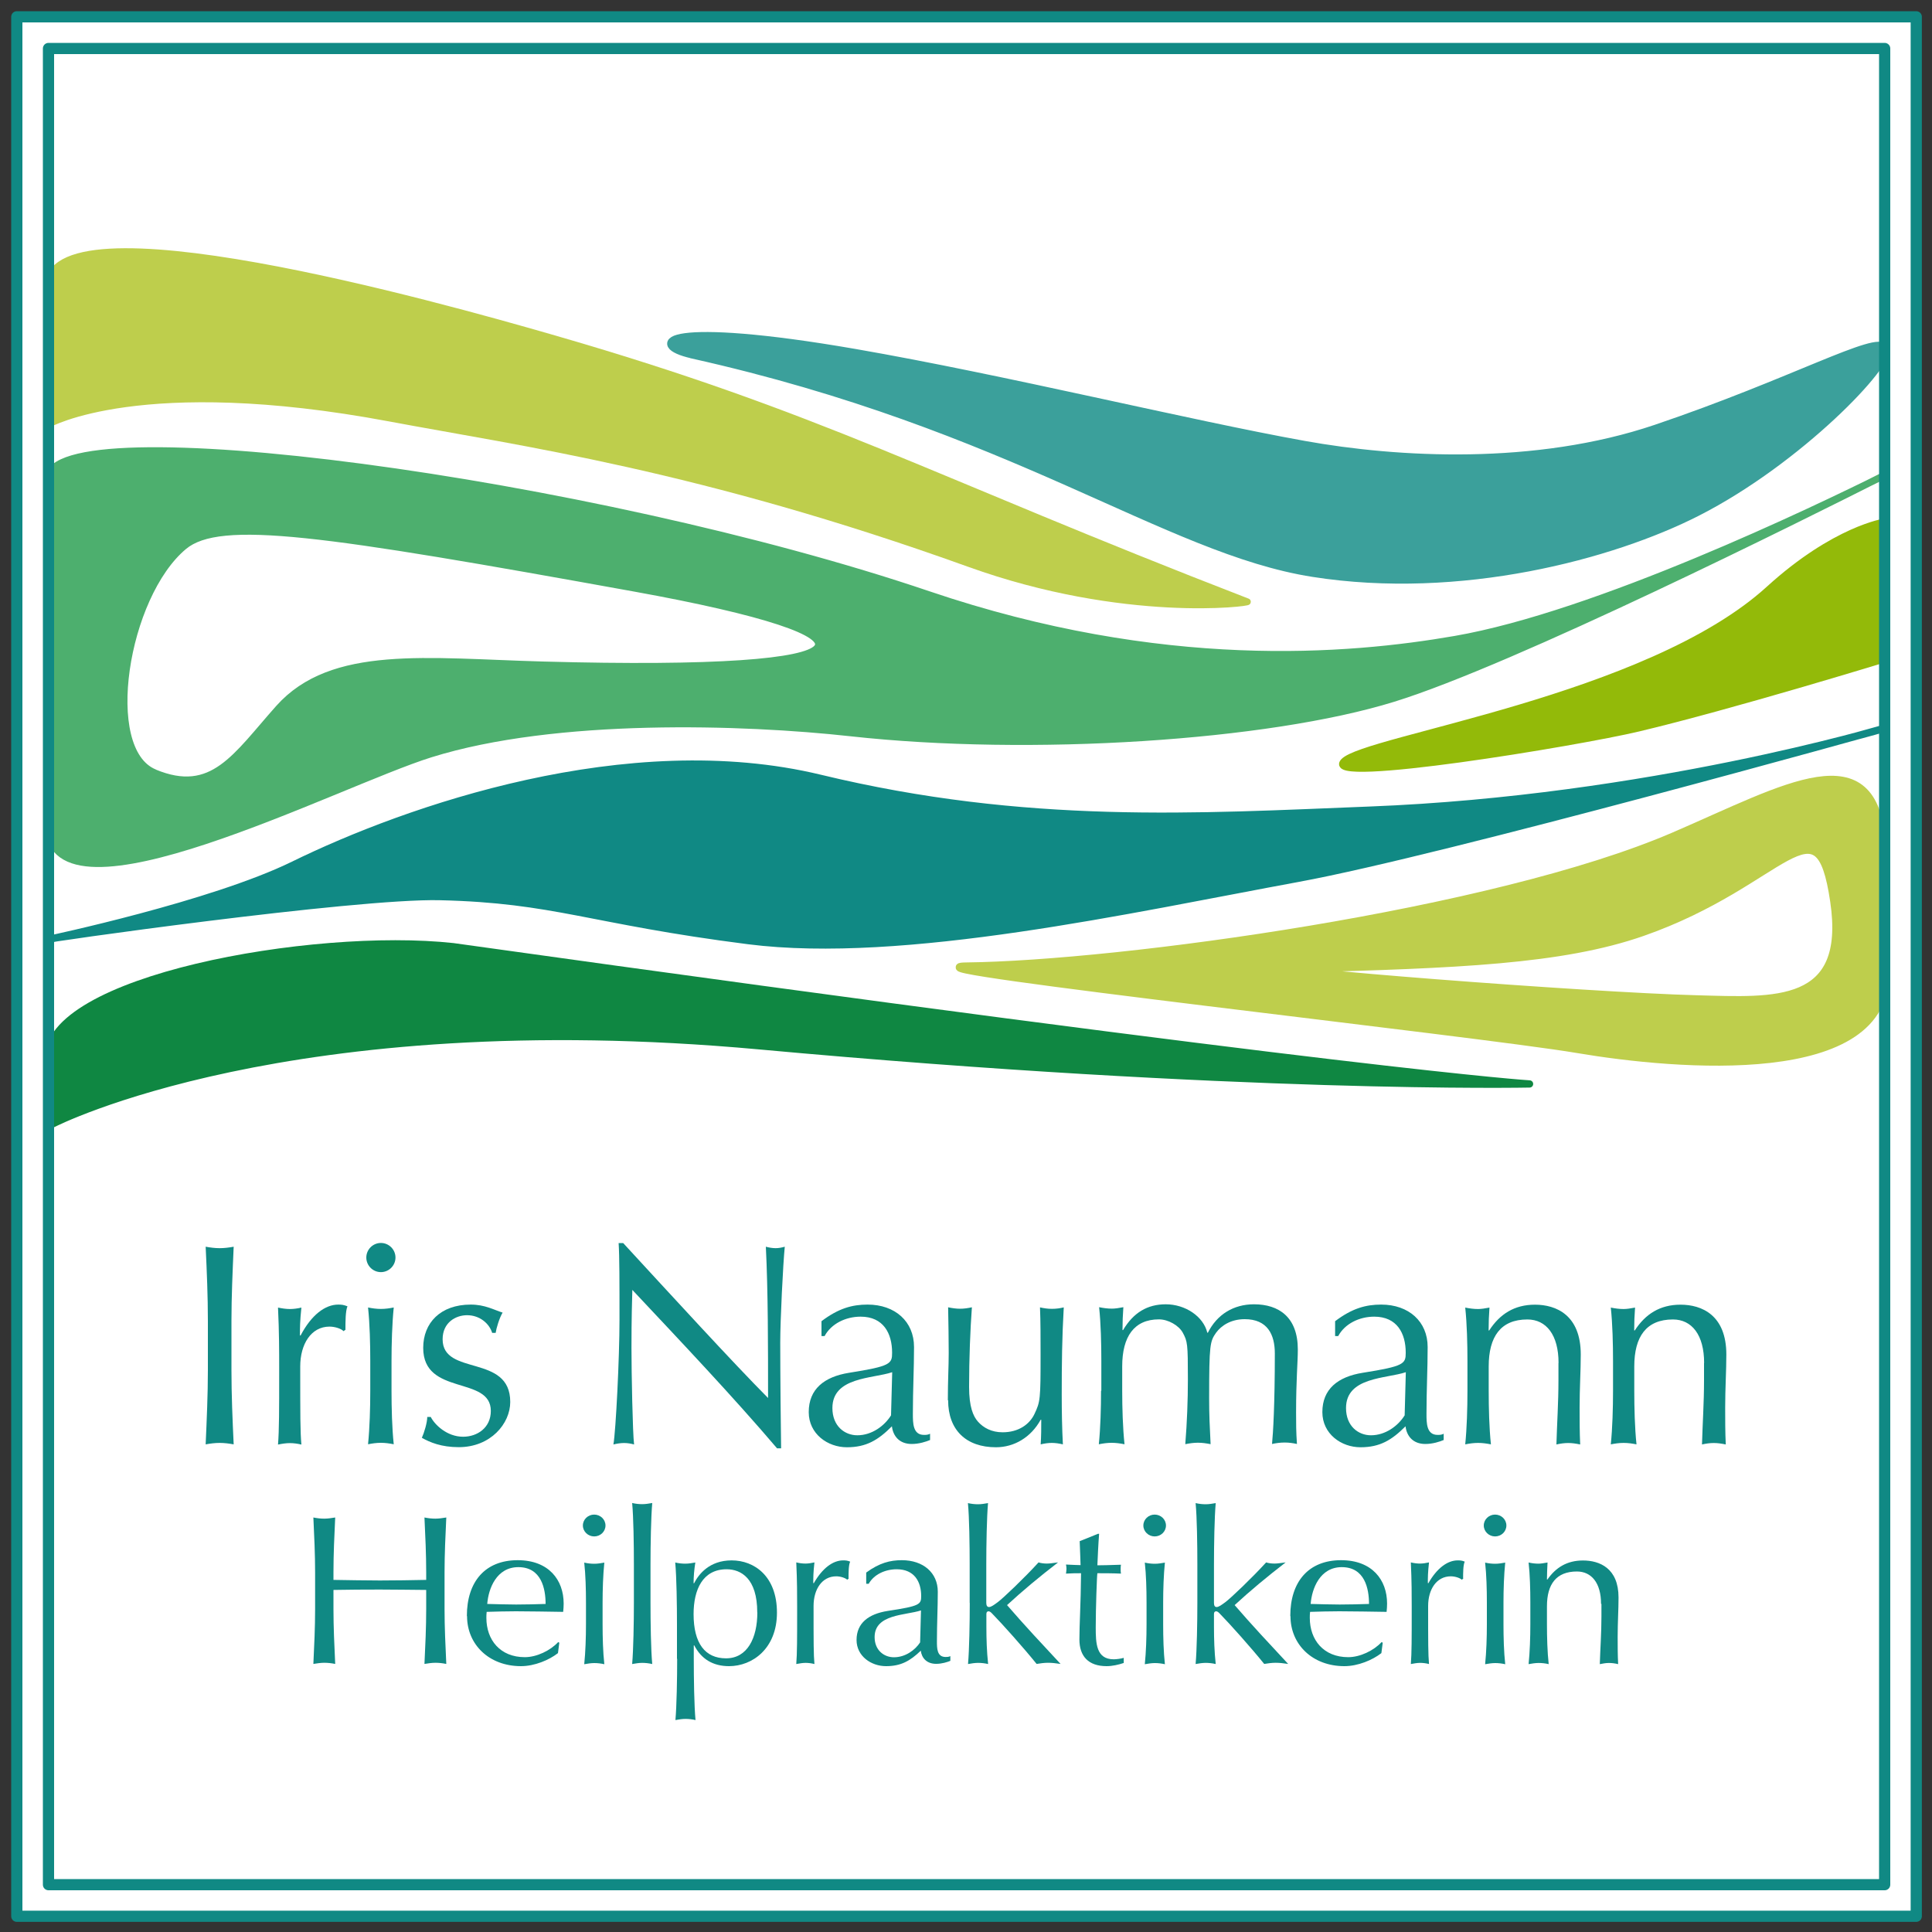<?xml version="1.0" encoding="UTF-8"?>
<svg xmlns="http://www.w3.org/2000/svg" version="1.1" xmlns:serif="http://www.serif.com/" viewBox="0 0 20 20">
  <rect x="0" y="0" width="20" height="20" fill="#333333" stroke="none"/>
  <!-- Generator: Adobe Illustrator 30.0.0, SVG Export Plug-In . SVG Version: 2.1.1 Build 123)  -->
  <defs>
    <style>
      .st0 {
        stroke-width: .068px;
      }

      .st0, .st1, .st2, .st3, .st4, .st5, .st6 {
        stroke-linecap: round;
        stroke-linejoin: round;
      }

      .st0, .st1, .st2, .st7, .st4, .st5, .st6 {
        fill-rule: evenodd;
      }

      .st0, .st2 {
        fill: #bece4c;
        stroke: #bece4c;
      }

      .st8 {
        fill: #fff;
      }

      .st1 {
        fill: #93ba09;
        stroke: #93ba09;
        stroke-width: .07px;
      }

      .st2 {
        stroke-width: .084px;
      }

      .st3 {
        fill: none;
        stroke-width: .116px;
      }

      .st3, .st5 {
        stroke: #108984;
      }

      .st9, .st5 {
        fill: #108984;
      }

      .st7 {
        fill: #3ba09b;
        stroke: #3ba09b;
        stroke-miterlimit: 10;
        stroke-width: .091px;
      }

      .st4 {
        fill: #4daf6e;
        stroke: #4daf6e;
        stroke-width: .072px;
      }

      .st5 {
        stroke-width: .076px;
      }

      .st6 {
        fill: #0f8742;
        stroke: #0f8742;
        stroke-width: .075px;
      }
    </style>
  </defs>
  <g id="Ebene_2">
    <rect class="st8" x=".174" y=".174" width="19.663" height="19.663"/>
  </g>
  <g id="Ebene_1">
    <path class="st7" d="M7.166,3.665c-.465-.104-.287-.349,1.686-.007,1.549.269,3.451.736,4.647.951.966.174,2.397.254,3.645-.168,1.415-.479,2.295-.976,2.366-.833.07.143-.886,1.151-1.944,1.69-.88.448-2.451.868-3.972.629-1.523-.239-3.103-1.519-6.427-2.261h0Z"/>
    <path class="st0" d="M.498,2.982c-.036-.966,4.061.184,5.203.513,2.815.811,3.861,1.438,7.213,2.734.033.013-1.272.185-2.879-.393-2.789-1.004-4.654-1.254-6.002-1.507-2.574-.482-3.532.064-3.532.064,0,0,.009-1.092-.003-1.41h0Z"/>
    <path class="st4" d="M19.509,4.919c-.873.441-3.853,1.93-5.086,2.311-1.302.403-3.756.561-5.616.356-1.104-.122-3.051-.187-4.351.219-.974.304-3.919,1.839-3.954.748-.005-.166,0-2.494,0-3.598,0-.731,5.614.016,9.108,1.2,2.422.821,4.351.655,5.453.464,1.461-.253,3.724-1.339,4.447-1.699h0ZM1.597,7.999c.606.252.844-.168,1.29-.668.552-.618,1.531-.48,2.731-.447,3.603.099,3.656-.307.95-.796-3.224-.583-4.291-.744-4.665-.433-.616.513-.87,2.108-.306,2.343h0Z"/>
    <path class="st1" d="M19.509,6.822v-1.419s-.513.075-1.195.696c-1.257,1.145-4.178,1.545-4.404,1.785s2.419-.196,3.05-.346c.967-.23,2.549-.716,2.549-.716h0Z"/>
    <rect class="st3" x=".174" y=".174" width="19.663" height="19.663"/>
    <g id="optima">
      <g>
        <path class="st9" d="M2.152,14.184c0,.255-.012.513-.023.768.05-.009.097-.015.145-.015s.095.006.145.015c-.012-.255-.023-.513-.023-.768v-.51c0-.255.012-.513.023-.768-.05.009-.097.015-.145.015s-.095-.006-.145-.015c.012.255.023.513.023.768v.51Z"/>
        <path class="st9" d="M3.576,13.763c0-.08,0-.192.021-.24-.038-.015-.059-.018-.095-.018-.136,0-.278.106-.391.321l-.006-.003c0-.074,0-.145.015-.287-.038.009-.08.015-.118.015-.041,0-.08-.006-.124-.015.012.255.012.459.012.614v.095c0,.332,0,.563-.012.709.045-.009.083-.015.124-.015.038,0,.08.006.118.015-.012-.136-.012-.294-.012-.809,0-.231.113-.412.303-.412.059,0,.124.023.145.047l.021-.015h0v-.003h0Z"/>
        <path class="st9" d="M3.833,14.397c0,.178-.006.386-.023.554.045-.009.088-.015.133-.015s.088.006.133.015c-.018-.169-.023-.377-.023-.554v-.308c0-.178.006-.386.023-.554-.045.009-.088.015-.133.015s-.088-.006-.133-.015c.018.169.023.377.023.554v.308ZM3.792,13.018c0,.083.068.151.151.151s.151-.068.151-.151-.068-.151-.151-.151-.151.068-.151.151Z"/>
        <path class="st9" d="M4.423,14.667c0,.059-.032.165-.056.217.083.047.201.097.382.097.33,0,.533-.244.533-.468,0-.501-.7-.264-.7-.649,0-.174.136-.249.253-.249.133,0,.231.088.26.183h.036c.006-.045.038-.154.072-.21-.092-.029-.183-.083-.33-.083-.314,0-.492.19-.492.448,0,.501.7.285.7.653,0,.174-.14.267-.287.267-.167,0-.294-.124-.335-.205h-.036,0Z"/>
        <g>
          <path class="st9" d="M8.086,14.991c-.003-.133-.009-.789-.009-1.091,0-.231.029-.818.047-.994-.032.009-.063.015-.095.015s-.068-.006-.101-.015c.023.457.023,1.035.023,1.566-.362-.364-1.017-1.08-1.5-1.604h-.047c.009.133.009.421.009.795,0,.391-.038,1.15-.063,1.29.038-.009.074-.015.11-.015s.072.006.104.015c-.015-.118-.027-.744-.027-.999,0-.314.006-.492.009-.601.507.54,1.046,1.109,1.498,1.64h.042s0-.002,0-.002Z"/>
          <path class="st9" d="M8.504,13.831h.032c.068-.127.217-.201.373-.201.237,0,.326.174.326.373,0,.115-.015.14-.445.208-.258.041-.418.169-.418.407,0,.226.196.364.395.364.201,0,.323-.074.466-.217.012.101.077.183.205.183.077,0,.149-.024.19-.041v-.065c-.021.012-.045.012-.063.012-.115,0-.115-.122-.115-.219,0-.249.012-.468.012-.691,0-.264-.196-.439-.481-.439-.158,0-.3.038-.477.172v.154h.001-.001ZM9.225,14.65c-.068.11-.199.208-.35.208-.131,0-.258-.095-.258-.282,0-.323.416-.303.619-.371l-.012.445h.001Z"/>
          <path class="st9" d="M9.815,14.496c0,.308.187.486.495.486.187,0,.362-.101.463-.285h.006c0,.083,0,.169-.006.255.038-.009.077-.015.115-.015s.077.006.115.015c-.009-.165-.012-.341-.012-.516,0-.314.003-.592.021-.902-.038.009-.077.015-.122.015s-.083-.006-.124-.015c.006.142.006.326.006.486,0,.466-.003.49-.063.617-.05.106-.163.19-.33.19-.115,0-.199-.047-.255-.11-.05-.056-.092-.154-.092-.359,0-.291.012-.592.029-.825-.041.009-.083.015-.122.015s-.083-.006-.124-.015c.003.165.006.332.006.472,0,.145-.009.282-.009.49h.003,0Z"/>
          <path class="st9" d="M11.398,14.397c0,.178-.006.386-.023.554.045-.009.088-.015.133-.015s.088.006.133.015c-.018-.169-.024-.377-.024-.554v-.253c0-.308.124-.486.38-.486.097,0,.205.063.246.136.05.092.054.115.054.483,0,.217-.009.45-.027.673.045-.009.088-.015.131-.015s.086.006.131.015c-.009-.183-.015-.3-.015-.472,0-.563.009-.592.072-.682.054-.074.154-.14.296-.14.235,0,.312.158.312.355,0,.531-.018.827-.029.937.041-.009.086-.015.131-.015s.086.006.127.015c-.009-.124-.009-.217-.009-.323,0-.35.018-.519.018-.655,0-.335-.196-.468-.454-.468-.21,0-.382.104-.477.294h-.006c-.041-.169-.228-.294-.43-.294-.19,0-.335.086-.442.267h-.006c0-.08.003-.158.009-.237-.045.009-.088.015-.118.015-.045,0-.088-.006-.133-.015.018.169.023.377.023.554v.308h0v.003s-.003,0-.003,0Z"/>
          <path class="st9" d="M13.821,13.831h.032c.068-.127.217-.201.373-.201.237,0,.326.174.326.373,0,.115-.015.14-.445.208-.258.041-.418.169-.418.407,0,.226.196.364.395.364.201,0,.323-.074.466-.217.012.101.077.183.205.183.077,0,.149-.024.19-.041v-.065c-.021.012-.045.012-.063.012-.115,0-.115-.122-.115-.219,0-.249.012-.468.012-.691,0-.264-.196-.439-.481-.439-.158,0-.3.038-.477.172v.154h.001-.001ZM14.542,14.65c-.068.11-.199.208-.35.208-.131,0-.258-.095-.258-.282,0-.323.416-.303.619-.371l-.012.445h.001Z"/>
          <path class="st9" d="M16.133,14.11v.181c0,.228-.015.445-.021.662.041-.009.08-.015.122-.015s.08.006.124.015c-.006-.127-.006-.253-.006-.382,0-.201.012-.38.012-.549,0-.409-.255-.516-.474-.516-.213,0-.364.097-.474.267h-.006c0-.08.003-.158.009-.237-.045.009-.088.015-.118.015-.045,0-.088-.006-.133-.015.018.169.023.377.023.554v.308c0,.178-.006.386-.023.554.045-.009.088-.015.133-.015s.088.006.133.015c-.018-.169-.023-.377-.023-.554v-.253c0-.308.124-.486.4-.486.196,0,.323.16.323.45h0Z"/>
          <path class="st9" d="M17.64,14.11v.181c0,.228-.015.445-.021.662.041-.009.08-.015.122-.015s.08.006.124.015c-.006-.127-.006-.253-.006-.382,0-.201.012-.38.012-.549,0-.409-.255-.516-.474-.516-.213,0-.364.097-.474.267h-.006c0-.08.003-.158.009-.237-.045.009-.088.015-.118.015-.045,0-.088-.006-.133-.015.018.169.023.377.023.554v.308c0,.178-.006.386-.023.554.045-.009.088-.015.133-.015s.088.006.133.015c-.018-.169-.023-.377-.023-.554v-.253c0-.308.124-.486.4-.486.196,0,.323.16.323.45h0Z"/>
        </g>
      </g>
      <g>
        <path class="st9" d="M4.412,16.355c-.16.003-.319.006-.48.006s-.319-.004-.48-.006v-.077c0-.19.009-.381.018-.569-.038.006-.076.012-.113.012s-.073-.004-.113-.012c.009.19.018.381.018.569v.378c0,.19-.009.381-.018.569.038-.006.076-.012.113-.012s.073.004.113.012c-.009-.19-.018-.381-.018-.569v-.197c.16-.003.319-.004.48-.004s.319.003.48.004v.197c0,.19-.009.381-.018.569.038-.006.076-.012.113-.012s.073.004.113.012c-.009-.19-.018-.381-.018-.569v-.378c0-.19.009-.381.018-.569-.038.006-.076.012-.113.012s-.073-.004-.113-.012c.009.19.018.381.018.569v.077Z"/>
        <path class="st9" d="M4.835,16.731c0,.292.227.517.558.517.142,0,.292-.064.383-.135l.014-.108-.012-.006c-.081.088-.223.156-.345.156-.255,0-.398-.178-.398-.407,0-.019,0-.04.003-.062.101-.003.2-.006.301-.006.163,0,.326.004.491.006.003-.028.005-.058.005-.086,0-.244-.154-.449-.476-.449-.337,0-.526.222-.526.578h0l.002.002ZM5.366,16.223c.239,0,.282.224.282.381-.096.003-.204.006-.305.006-.096,0-.204-.004-.299-.006.012-.159.096-.381.322-.381Z"/>
        <path class="st9" d="M6.066,16.816c0,.132-.005.286-.018.412.035-.006.069-.012.104-.012s.069.004.104.012c-.014-.126-.018-.28-.018-.412v-.228c0-.132.005-.286.018-.412-.035.006-.069.012-.104.012s-.069-.004-.104-.012c.014.126.018.28.018.412v.228ZM6.034,15.792c0,.062.053.113.117.113s.117-.05.117-.113-.053-.113-.117-.113-.117.05-.117.113Z"/>
        <path class="st9" d="M6.562,16.592c0,.203-.005.486-.018.634.035-.006.069-.012.104-.012s.069.004.104.012c-.014-.147-.018-.431-.018-.634v-.399c0-.203.005-.486.018-.634-.035.006-.069.012-.104.012s-.069-.004-.104-.012c.014.147.018.431.018.634v.399Z"/>
        <path class="st9" d="M7.84,16.691c0,.267-.104.476-.324.476-.218,0-.336-.156-.336-.458,0-.253.094-.464.342-.464.149,0,.317.095.317.446h0ZM7.01,17.172c0,.203-.005.486-.018.634.035-.006.069-.012.104-.012s.069.004.104.012c-.014-.147-.018-.431-.018-.634v-.139h.005c.072.139.191.215.36.215.241,0,.496-.181.496-.554,0-.378-.235-.541-.469-.541-.232,0-.342.145-.389.237h-.005c0-.071.006-.139.018-.215-.035.006-.069.012-.104.012s-.069-.004-.104-.012c.014.154.018.439.018.64v.357s.002,0,.002,0Z"/>
        <path class="st9" d="M8.784,16.344c0-.059,0-.144.017-.178-.029-.012-.046-.013-.073-.013-.105,0-.215.08-.304.237l-.005-.003c0-.055,0-.108.012-.213-.029.006-.062.012-.092.012-.032,0-.062-.004-.096-.012.009.19.009.341.009.455v.071c0,.246,0,.418-.009.526.035-.006.064-.012.096-.012.029,0,.062.004.092.012-.009-.101-.009-.218-.009-.601,0-.172.087-.307.235-.307.046,0,.096.018.113.035l.017-.012h0v.003h-.003Z"/>
        <path class="st9" d="M8.967,16.395h.026c.053-.095.168-.15.29-.15.183,0,.253.13.253.277,0,.086-.012.104-.345.154-.2.031-.324.126-.324.301,0,.167.151.271.305.271.156,0,.25-.055.36-.16.009.074.06.136.159.136.06,0,.115-.018.147-.031v-.049c-.017.009-.035.009-.049.009-.09,0-.09-.09-.09-.163,0-.185.009-.348.009-.513,0-.196-.151-.326-.372-.326-.122,0-.232.028-.369.128v.114h0s0,.002,0,.002ZM9.525,17.002c-.053.081-.154.154-.271.154-.101,0-.2-.071-.2-.209,0-.24.322-.224.48-.276l-.009.33h0Z"/>
        <path class="st9" d="M10.039,16.592c0,.203-.005.486-.018.634.035-.006.069-.012.104-.012s.069.004.104.012c-.014-.13-.018-.258-.018-.387v-.132c0-.018.009-.027.023-.027.012,0,.026.012.035.022.108.11.328.357.462.523.038-.006.078-.012.117-.012s.078.004.131.012c-.189-.203-.38-.407-.554-.609.159-.147.337-.295.528-.442-.053.006-.083.012-.115.012s-.062-.004-.087-.012c-.142.156-.368.372-.423.412-.037.027-.067.05-.09.05-.018,0-.028-.015-.028-.042v-.4c0-.203.005-.486.018-.634-.035.006-.069.012-.104.012s-.069-.004-.104-.012c.014.147.018.431.018.634v.399h.003-.002,0Z"/>
        <path class="st9" d="M11.177,15.956c.005.095.006.19.009.246-.032,0-.083-.003-.151-.006.003.015.005.028.005.044,0,.018-.003.033-.005.05.06-.004.11-.004.156-.004-.003.328-.017.526-.017.686,0,.172.092.276.282.276.058,0,.124-.015.177-.033v-.053c-.029.009-.078.015-.104.015-.182,0-.186-.167-.186-.332,0-.191.012-.537.017-.559.055,0,.163,0,.244.004-.003-.015-.003-.031-.003-.046s0-.031.003-.046c-.105.004-.212.006-.244.006.005-.108.009-.215.018-.326h-.012l-.191.077h.002Z"/>
        <path class="st9" d="M11.869,16.816c0,.132-.005.286-.018.412.035-.006.069-.012.104-.012s.069.004.104.012c-.014-.126-.018-.28-.018-.412v-.228c0-.132.005-.286.018-.412-.035.006-.069.012-.104.012s-.069-.004-.104-.012c.014.126.018.28.018.412v.228ZM11.836,15.792c0,.062.053.113.117.113s.117-.05.117-.113-.053-.113-.117-.113-.117.05-.117.113Z"/>
        <path class="st9" d="M12.395,16.592c0,.203-.005.486-.018.634.035-.006.069-.012.104-.012s.069.004.104.012c-.014-.13-.018-.258-.018-.387v-.132c0-.018.009-.027.023-.027.012,0,.026.012.035.022.108.11.328.357.462.523.038-.006.078-.012.117-.012s.078.004.131.012c-.189-.203-.38-.407-.554-.609.159-.147.337-.295.528-.442-.053.006-.083.012-.115.012s-.062-.004-.087-.012c-.142.156-.368.372-.423.412-.037.027-.067.05-.09.05-.018,0-.027-.015-.027-.042v-.4c0-.203.005-.486.018-.634-.035.006-.069.012-.104.012s-.069-.004-.104-.012c.014.147.018.431.018.634v.399h.001,0Z"/>
        <path class="st9" d="M13.359,16.731c0,.292.227.517.558.517.142,0,.292-.064.383-.135l.014-.108-.012-.006c-.081.088-.223.156-.345.156-.255,0-.398-.178-.398-.407,0-.019,0-.04.003-.062.101-.003.2-.006.301-.006.163,0,.326.004.491.006.003-.028.005-.058.005-.086,0-.244-.154-.449-.476-.449-.337,0-.526.222-.526.578h0l.002.002ZM13.89,16.223c.239,0,.282.224.282.381-.096.003-.204.006-.305.006-.096,0-.204-.004-.299-.006.012-.159.096-.381.322-.381Z"/>
        <path class="st9" d="M15.146,16.344c0-.059,0-.144.017-.178-.029-.012-.046-.013-.073-.013-.105,0-.215.08-.304.237l-.005-.003c0-.055,0-.108.012-.213-.029.006-.062.012-.092.012-.032,0-.062-.004-.096-.012.009.19.009.341.009.455v.071c0,.246,0,.418-.009.526.035-.006.064-.012.096-.012.029,0,.062.004.092.012-.009-.101-.009-.218-.009-.601,0-.172.087-.307.235-.307.046,0,.096.018.113.035l.017-.012h0v.003h-.003Z"/>
        <path class="st9" d="M15.392,16.816c0,.132-.005.286-.018.412.035-.006.069-.012.104-.012s.069.004.104.012c-.014-.126-.018-.28-.018-.412v-.228c0-.132.005-.286.018-.412-.035.006-.069.012-.104.012s-.069-.004-.104-.012c.014.126.018.28.018.412v.228ZM15.36,15.792c0,.062.053.113.117.113s.117-.05.117-.113-.053-.113-.117-.113-.117.05-.117.113Z"/>
        <path class="st9" d="M16.578,16.601v.135c0,.169-.012.33-.017.491.032-.006.062-.012.094-.012s.062.004.096.012c-.005-.095-.005-.187-.005-.283,0-.15.009-.282.009-.407,0-.304-.197-.383-.368-.383-.165,0-.282.073-.368.197h-.005c0-.059.003-.117.006-.176-.035.006-.069.012-.092.012-.035,0-.069-.004-.104-.012.014.126.018.28.018.412v.228c0,.132-.005.286-.018.412.035-.006.069-.012.104-.012s.069.004.104.012c-.014-.126-.018-.28-.018-.412v-.187c0-.228.096-.36.31-.36.151,0,.25.119.25.335h.004s0-.002,0-.002Z"/>
      </g>
    </g>
    <path class="st5" d="M4.553,9.281c1.195.028,1.548.246,3.195.456,1.598.203,3.957-.326,5.695-.646,1.5-.276,6.066-1.552,6.066-1.552,0,0-2.452.736-5.329.848-1.78.07-3.554.186-5.691-.33-1.988-.48-4.277.322-5.45.897-.845.414-2.537.771-2.537.771h-.013c-.109.004,3.181-.465,4.064-.444h0Z"/>
    <path class="st2" d="M19.481,8.74c-.079-1.134-.984-.586-2.151-.083-1.861.802-5.75,1.33-7.324,1.348-.794.009,5.313.683,6.322.854,1.04.176,3.221.363,3.182-.8h0c-.023-.669.041-.334-.028-1.319h-.001ZM17.568,10.345c-1.149-.03-4.665-.305-4.135-.319,1.643-.044,2.735-.086,3.568-.377,1.477-.516,1.821-1.445,1.987-.32.163,1.102-.615,1.037-1.42,1.016Z"/>
    <path class="st6" d="M.502,10.963c.031.717.051.668.051.668,0,0,2.432-1.251,7.306-.805,4.989.457,7.975.395,7.975.395,0,0-1.714-.101-11.143-1.421-1.454-.159-4.225.339-4.189,1.163h0Z"/>
    <rect class="st3" x=".502" y=".502" width="19.008" height="19.008"/>
  </g>
</svg>